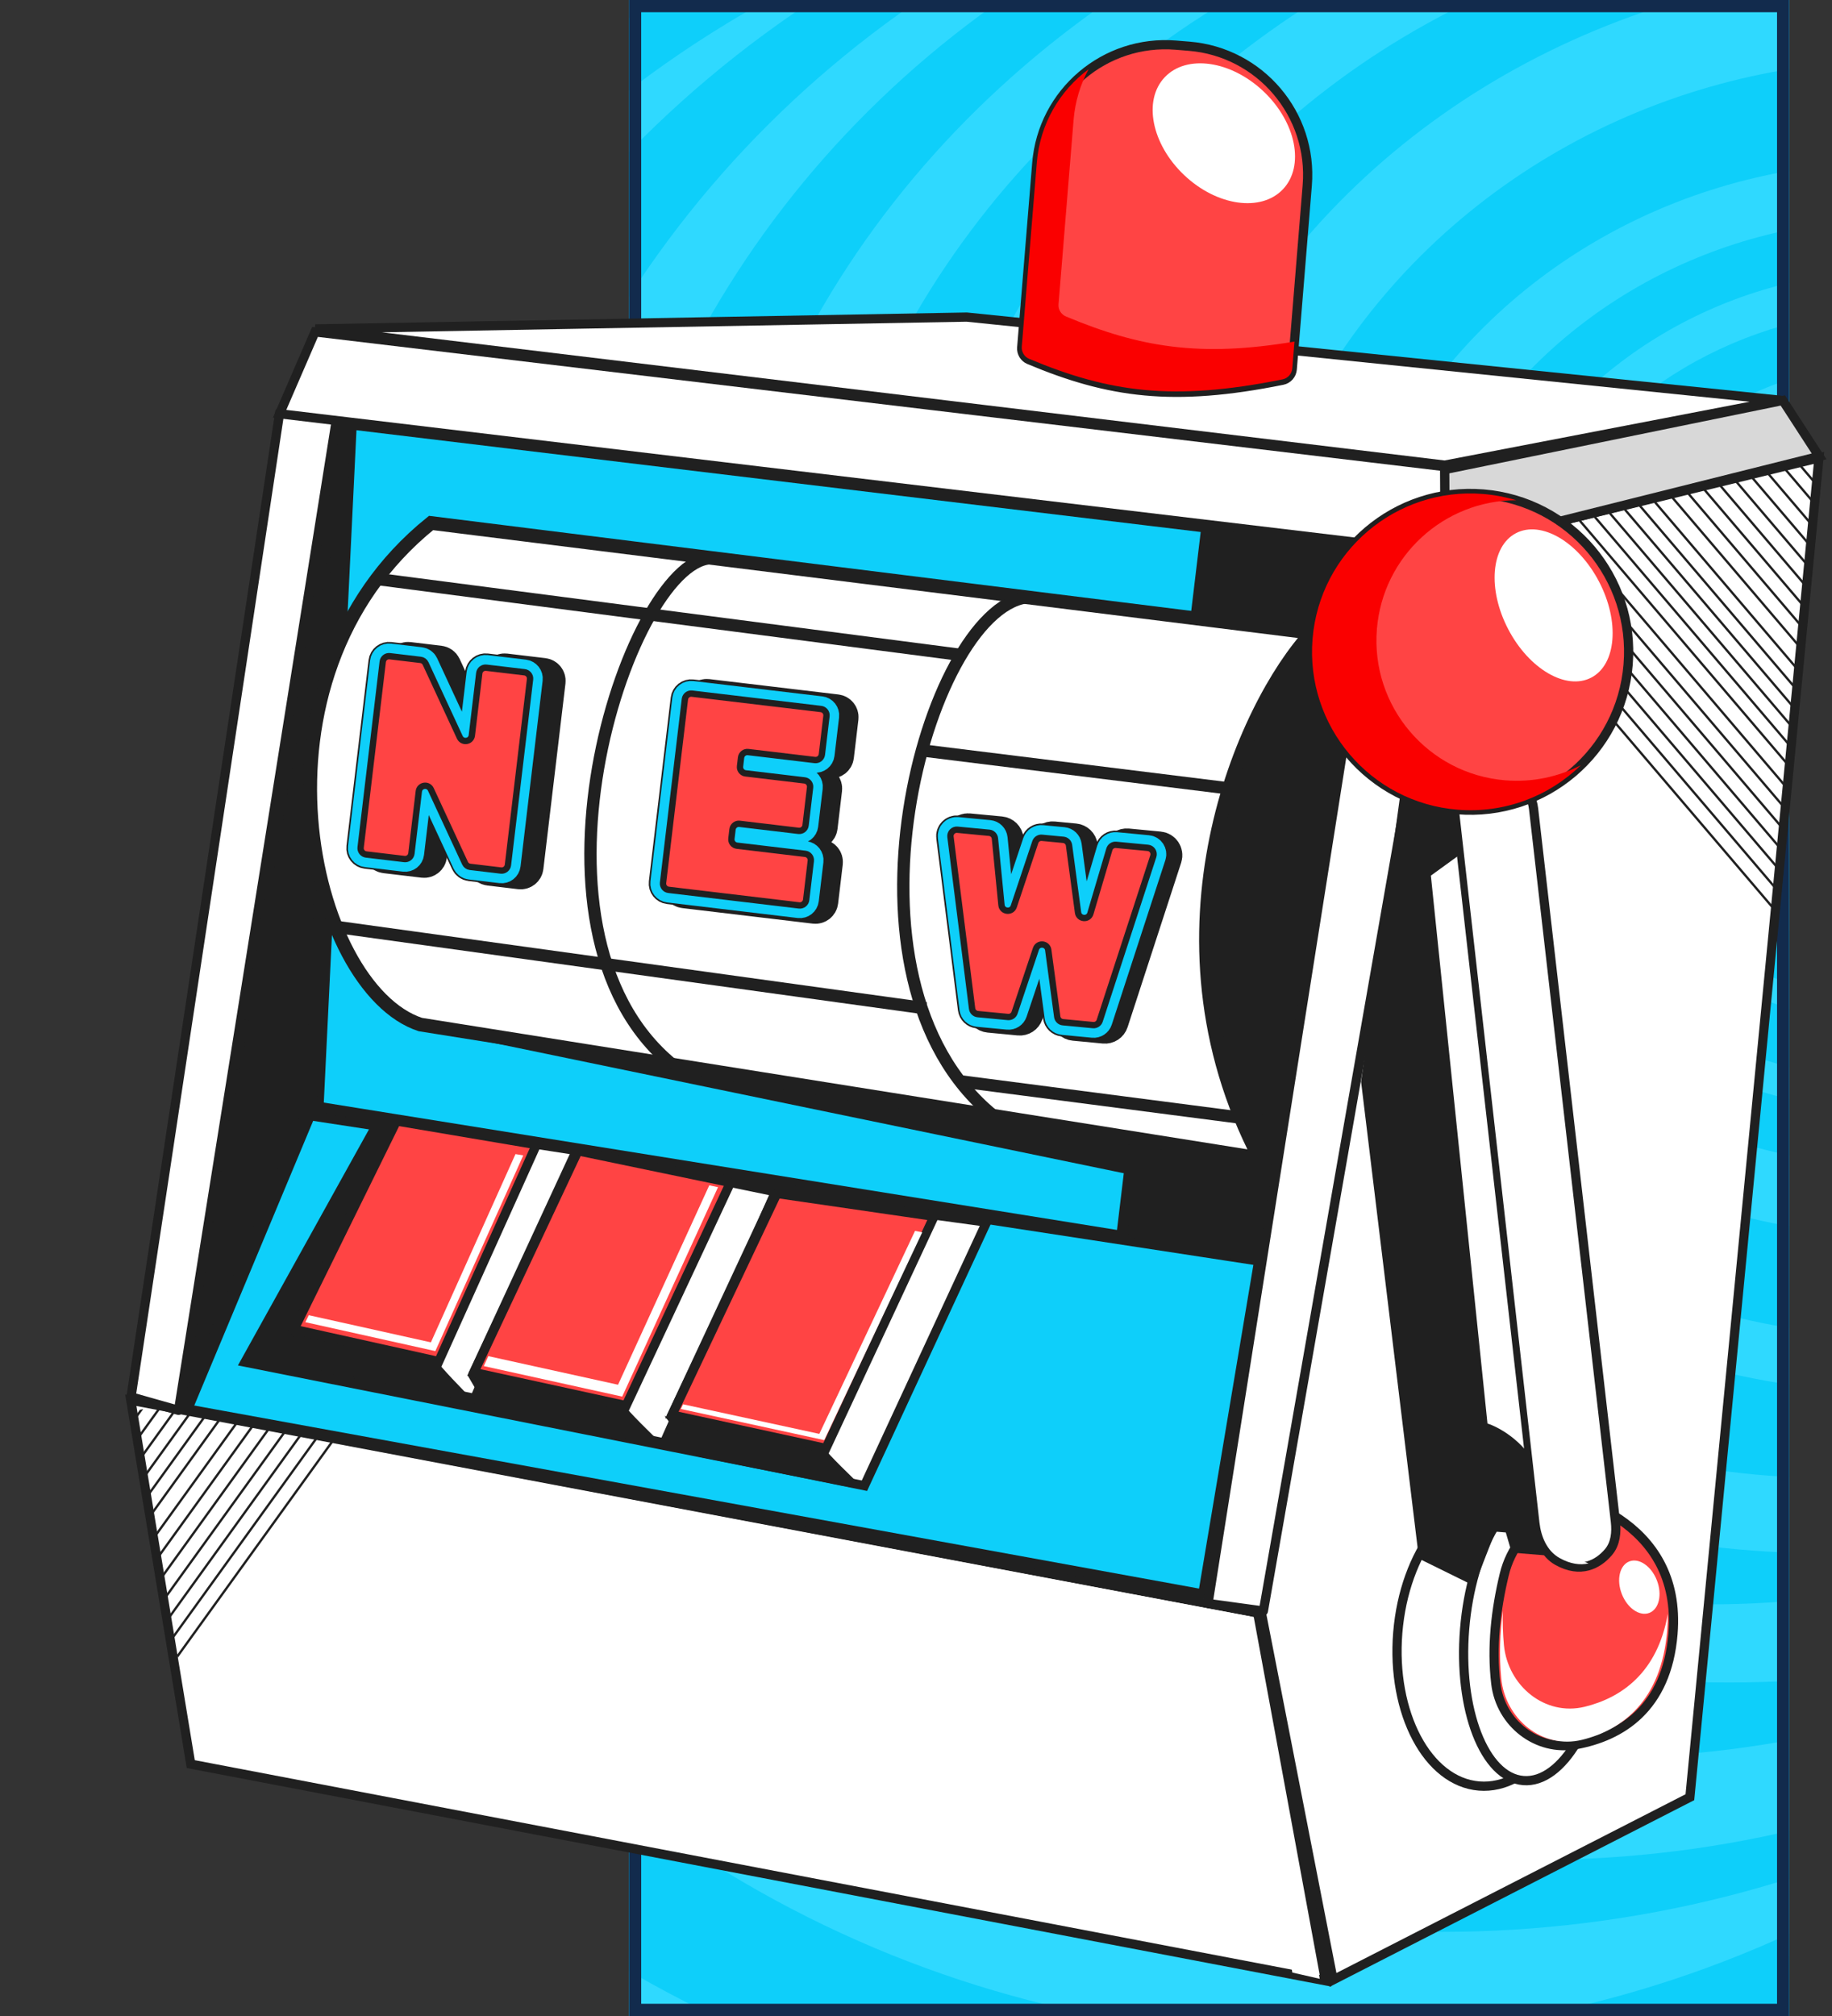 <?xml version="1.0" encoding="UTF-8"?> <svg xmlns="http://www.w3.org/2000/svg" width="300" height="330" viewBox="0 0 300 330" fill="none"><rect x="0" y="0" width="300" height="330" fill="#333333" stroke="none"/><g clip-path="url(#clip0_16_3594)"><g clip-path="url(#clip1_16_3594)"><rect x="103" width="190" height="330" fill="#2FD9FF"></rect><ellipse cx="159.374" cy="198.934" rx="195.22" ry="187.131" fill="#0ECFFA"></ellipse><ellipse cx="178.948" cy="181.475" rx="181.909" ry="178.033" fill="#2FD9FF"></ellipse><ellipse cx="204.003" cy="162.787" rx="194.959" ry="186.885" fill="#0ECFFA"></ellipse><ellipse cx="215.486" cy="155.164" rx="182.431" ry="178.279" fill="#2FD9FF"></ellipse><ellipse cx="236.104" cy="142.869" rx="181.648" ry="173.361" fill="#0ECFFA"></ellipse><ellipse cx="251.764" cy="136.721" rx="174.863" ry="167.705" fill="#2FD9FF"></ellipse><ellipse cx="261.681" cy="128.607" rx="165.989" ry="159.098" fill="#0ECFFA"></ellipse><ellipse cx="283.083" cy="122.213" rx="168.077" ry="153.197" fill="#2FD9FF"></ellipse><ellipse cx="279.951" cy="120.492" rx="148.764" ry="142.131" fill="#0ECFFA"></ellipse><ellipse cx="299.003" cy="115.328" rx="149.547" ry="138.934" fill="#2FD9FF"></ellipse><ellipse cx="300.308" cy="114.344" rx="133.104" ry="127.623" fill="#0ECFFA"></ellipse><ellipse cx="313.618" cy="111.393" rx="127.102" ry="116.803" fill="#2FD9FF"></ellipse><ellipse cx="311.269" cy="114.344" rx="109.093" ry="104.508" fill="#0ECFFA"></ellipse><ellipse cx="309.442" cy="114.344" rx="92.129" ry="87.787" fill="#2FD9FF"></ellipse><ellipse cx="309.964" cy="113.361" rx="81.168" ry="77.459" fill="#0ECFFA"></ellipse><ellipse cx="310.486" cy="113.115" rx="72.294" ry="68.853" fill="#2FD9FF"></ellipse><ellipse cx="311.008" cy="113.852" rx="66.552" ry="63.197" fill="#0ECFFA"></ellipse><ellipse cx="312.052" cy="113.607" rx="57.679" ry="54.59" fill="#2FD9FF"></ellipse><ellipse cx="310.225" cy="114.836" rx="51.676" ry="48.934" fill="#0ECFFA"></ellipse><ellipse cx="311.008" cy="113.607" rx="44.629" ry="42.295" fill="#2FD9FF"></ellipse><ellipse cx="310.225" cy="114.098" rx="38.626" ry="36.885" fill="#0ECFFA"></ellipse><ellipse cx="311.269" cy="114.836" rx="31.841" ry="30.246" fill="#2FD9FF"></ellipse></g><rect x="104" y="1" width="188" height="328" stroke="#122B4D" stroke-width="2"></rect><path d="M297.864 74.951L236.839 89.865L206.492 263.674L218.3 324.091L276.727 294.186L297.864 74.951Z" fill="white" stroke="#202020" stroke-width="1.509" stroke-linecap="round"></path><g clip-path="url(#clip2_16_3594)"><path d="M221.561 67.987L304.944 165.729" stroke="#202020" stroke-width="0.378"></path><path d="M246.467 49.336L329.85 147.078" stroke="#202020" stroke-width="0.378"></path><path d="M221.925 64.697L305.308 162.439" stroke="#202020" stroke-width="0.378"></path><path d="M246.832 46.045L330.215 143.788" stroke="#202020" stroke-width="0.378"></path><path d="M222.291 61.407L305.674 159.149" stroke="#202020" stroke-width="0.378"></path><path d="M247.197 42.755L330.58 140.497" stroke="#202020" stroke-width="0.378"></path><path d="M222.652 58.116L306.035 155.858" stroke="#202020" stroke-width="0.378"></path><path d="M247.56 39.464L330.943 137.206" stroke="#202020" stroke-width="0.378"></path><path d="M223.018 54.825L306.401 152.568" stroke="#202020" stroke-width="0.378"></path><path d="M247.925 36.173L331.308 133.915" stroke="#202020" stroke-width="0.378"></path><path d="M223.383 51.535L306.766 149.278" stroke="#202020" stroke-width="0.378"></path><path d="M248.29 32.884L331.672 130.626" stroke="#202020" stroke-width="0.378"></path><path d="M223.746 48.245L307.129 145.988" stroke="#202020" stroke-width="0.378"></path><path d="M248.656 29.593L332.038 127.335" stroke="#202020" stroke-width="0.378"></path><path d="M227.507 48.661L310.89 146.403" stroke="#202020" stroke-width="0.378"></path><path d="M252.416 30.01L335.799 127.752" stroke="#202020" stroke-width="0.378"></path><path d="M230.801 49.027L314.184 146.769" stroke="#202020" stroke-width="0.378"></path><path d="M255.706 30.374L339.089 128.116" stroke="#202020" stroke-width="0.378"></path><path d="M234.089 49.391L317.472 147.134" stroke="#202020" stroke-width="0.378"></path><path d="M258.995 30.738L342.378 128.481" stroke="#202020" stroke-width="0.378"></path><path d="M237.378 49.756L320.761 147.498" stroke="#202020" stroke-width="0.378"></path><path d="M262.285 31.103L345.668 128.846" stroke="#202020" stroke-width="0.378"></path><path d="M240.67 50.12L324.053 147.862" stroke="#202020" stroke-width="0.378"></path><path d="M265.576 31.468L348.959 129.21" stroke="#202020" stroke-width="0.378"></path><path d="M243.959 50.484L327.342 148.227" stroke="#202020" stroke-width="0.378"></path><path d="M268.867 31.832L352.25 129.575" stroke="#202020" stroke-width="0.378"></path><path d="M270.433 30.578L353.816 128.321" stroke="#202020" stroke-width="0.378"></path></g><path d="M21.417 229.207L205.957 264.045L217.051 324.236L31.239 288.768L21.417 229.207Z" fill="white" stroke="#202020" stroke-width="1.509" stroke-linecap="round"></path><path fill-rule="evenodd" clip-rule="evenodd" d="M205.138 264.675L22.839 230.335L23.856 236.246L201.786 269.764L211.631 322.889L216.115 323.912L205.138 264.675Z" fill="white"></path><g clip-path="url(#clip3_16_3594)"><path d="M63.911 222.791L-11.234 327.001" stroke="#202020" stroke-width="0.378"></path><path d="M37.566 206.23L-37.579 310.439" stroke="#202020" stroke-width="0.378"></path><path d="M63.278 219.542L-11.867 323.751" stroke="#202020" stroke-width="0.378"></path><path d="M36.934 202.98L-38.211 307.189" stroke="#202020" stroke-width="0.378"></path><path d="M62.645 216.291L-12.499 320.5" stroke="#202020" stroke-width="0.378"></path><path d="M36.306 199.729L-38.839 303.938" stroke="#202020" stroke-width="0.378"></path><path d="M62.017 213.042L-13.128 317.251" stroke="#202020" stroke-width="0.378"></path><path d="M35.672 196.48L-39.473 300.689" stroke="#202020" stroke-width="0.378"></path><path d="M61.385 209.792L-13.76 314.001" stroke="#202020" stroke-width="0.378"></path><path d="M35.04 193.229L-40.105 297.439" stroke="#202020" stroke-width="0.378"></path><path d="M60.752 206.542L-14.393 310.751" stroke="#202020" stroke-width="0.378"></path><path d="M34.41 189.981L-40.735 294.19" stroke="#202020" stroke-width="0.378"></path><path d="M60.121 203.292L-15.024 307.502" stroke="#202020" stroke-width="0.378"></path><path d="M33.779 186.73L-41.366 290.939" stroke="#202020" stroke-width="0.378"></path><path d="M56.406 204.014L-18.739 308.223" stroke="#202020" stroke-width="0.378"></path><path d="M30.064 187.452L-45.081 291.661" stroke="#202020" stroke-width="0.378"></path><path d="M53.157 204.646L-21.988 308.855" stroke="#202020" stroke-width="0.378"></path><path d="M26.815 188.084L-48.33 292.293" stroke="#202020" stroke-width="0.378"></path><path d="M49.909 205.277L-25.236 309.486" stroke="#202020" stroke-width="0.378"></path><path d="M23.565 188.715L-51.58 292.924" stroke="#202020" stroke-width="0.378"></path><path d="M46.658 205.908L-28.487 310.117" stroke="#202020" stroke-width="0.378"></path><path d="M20.314 189.347L-54.832 293.556" stroke="#202020" stroke-width="0.378"></path><path d="M43.408 206.539L-31.737 310.748" stroke="#202020" stroke-width="0.378"></path><path d="M17.065 189.978L-58.08 294.187" stroke="#202020" stroke-width="0.378"></path><path d="M40.158 207.171L-34.987 311.38" stroke="#202020" stroke-width="0.378"></path><path d="M13.815 190.608L-61.33 294.817" stroke="#202020" stroke-width="0.378"></path><path d="M12.151 189.487L-62.994 293.696" stroke="#202020" stroke-width="0.378"></path></g><path d="M51.854 181.43L57.312 69.165L197.869 86.102L183.888 202.624L51.854 181.43Z" fill="#0ECFFA" stroke="#202020" stroke-width="2.245" stroke-linecap="round"></path><path d="M29.274 230.375L50.006 182.516L206.118 206.417L196.965 260.913L29.274 230.375Z" fill="#0ECFFA" stroke="#202020" stroke-width="1.509" stroke-linecap="round"></path><path d="M38.961 223.506L60.891 184.026L80.759 186.308L139.548 243.508L38.961 223.506Z" fill="#202020"></path><path d="M185.472 192.349L68.544 168.179L186.015 185.705L197.398 85.816L225.083 89.564L206.572 206.955L184.647 202.438L185.472 192.349Z" fill="#202020"></path><path d="M50.85 181.595L56.308 69.331L28.865 229.341L30.833 229.502L50.85 181.595Z" fill="#202020" stroke="#202020" stroke-width="2.245" stroke-linecap="round"></path><path d="M158.304 51.904L51.629 53.839L236.583 76.137L291.699 65.53L158.304 51.904Z" fill="white" stroke="#202020" stroke-width="1.509" stroke-linecap="round"></path><path d="M236.688 90.017L236.524 76.875L291.947 65.55L297.887 74.706L236.688 90.017Z" fill="#D8D8D8" stroke="#202020" stroke-width="1.509" stroke-linecap="round"></path><path d="M29.235 230.858L55.157 68.247L45.806 67.482L21.461 228.659L29.235 230.858Z" fill="white" stroke="#202020" stroke-width="1.509" stroke-linecap="round" stroke-linejoin="round"></path><path d="M197.822 262.471L225.151 89.463L237.228 90.45L206.887 263.707L197.822 262.471Z" fill="white" stroke="#202020" stroke-width="1.509" stroke-linecap="round" stroke-linejoin="round"></path><path d="M214.772 103.584L70.584 85.608C38.763 111.247 50.736 161.769 68.829 167.706L206.257 189.589C187.072 152.746 203.726 115.48 214.772 103.584Z" fill="white" stroke="#202020" stroke-width="2.245" stroke-linecap="round"></path><path d="M48.137 217.603L65.143 183.769L95.272 188.465L77.73 228.913L52.531 223.692L48.137 217.603Z" fill="white" stroke="#202020" stroke-width="1.509"></path><path d="M77.664 229.401C75.839 227.571 72.07 223.695 71.591 222.831L47.614 217.779L51.486 224.046L77.664 229.401Z" fill="#202020"></path><path d="M71.838 222.866L48.139 217.604L64.929 183.496L87.844 187.37L71.838 222.866Z" fill="#FF4444" stroke="#202020" stroke-width="1.509"></path><path fill-rule="evenodd" clip-rule="evenodd" d="M50.562 215.284L70.561 219.732L84.413 188.914L85.685 189.129L71.287 221.161L50.002 216.426L50.562 215.284Z" fill="white"></path><path d="M77.595 224.658L94.396 188.345L127.008 195.086L108.761 236.184L82.253 230.783L77.595 224.658Z" fill="white" stroke="#202020" stroke-width="1.509"></path><path d="M108.695 236.673C106.765 234.828 102.78 230.922 102.27 230.054L76.552 225.09L79.667 230.418L108.695 236.673Z" fill="#202020"></path><path d="M102.526 230.091L77.595 224.658L94.653 188.38L119.618 193.568L102.526 230.091Z" fill="#FF4444" stroke="#202020" stroke-width="1.509"></path><path fill-rule="evenodd" clip-rule="evenodd" d="M79.971 221.989L101.208 226.669L116.148 194.027L117.579 194.328L101.889 228.611L79.223 223.616L79.971 221.989Z" fill="white"></path><path d="M110.039 231.623L126.966 195.328L161.557 200.054L141.555 243.198L114.756 237.757L110.039 231.623Z" fill="white" stroke="#202020" stroke-width="1.509"></path><path d="M141.486 243.687C139.533 241.839 135.499 237.926 134.983 237.058L108.835 231.779L113.647 238.103L141.486 243.687Z" fill="#202020"></path><path d="M135.243 237.094L110.038 231.624L127.225 195.364L152.963 199.105L135.243 237.094Z" fill="#FF4444" stroke="#202020" stroke-width="1.509"></path><path fill-rule="evenodd" clip-rule="evenodd" d="M111.858 229.871L134.168 234.713L149.844 201.481L151.019 201.724L134.977 235.733L111.495 230.636L111.858 229.871Z" fill="white"></path><ellipse cx="244.15" cy="268.486" rx="15.307" ry="23.948" transform="rotate(4.672 244.15 268.486)" fill="white" stroke="#202020" stroke-width="1.509"></ellipse><ellipse cx="251.406" cy="267.593" rx="11.604" ry="23.948" transform="rotate(4.672 251.406 267.593)" fill="white" stroke="#202020" stroke-width="1.509"></ellipse><path d="M244.946 275.582C244.233 269.596 244.945 263.476 246.329 257.733C248.405 249.124 257.777 243.686 265.124 248.63C270.515 252.257 274.72 258.138 273.959 267.454C272.959 279.686 265.416 284.247 258.106 285.574C251.677 286.741 245.717 282.07 244.946 275.582Z" fill="#FF4444" stroke="#202020" stroke-width="1.509" stroke-linejoin="round"></path><path fill-rule="evenodd" clip-rule="evenodd" d="M246.102 263.622C246.045 265.518 246.097 267.418 246.279 269.305C246.923 275.966 253.003 280.971 259.504 279.382C265.49 277.919 271.433 273.826 273.115 264.164C273.127 265.013 273.097 265.893 273.023 266.807C272.069 278.475 265.591 283.199 259.062 284.795C252.561 286.384 246.48 281.379 245.837 274.718C245.48 271.028 245.624 267.289 246.102 263.622Z" fill="white"></path><path d="M169.777 26.729C170.727 15.098 180.926 6.439 192.557 7.39L194.731 7.568C206.362 8.518 215.02 18.717 214.069 30.348L211.61 60.447C211.537 61.333 210.888 62.069 210.016 62.245C192.123 65.853 181.643 64.384 168.521 58.886C167.726 58.553 167.242 57.743 167.312 56.884L169.777 26.729Z" fill="#FF4444" stroke="#202020" stroke-width="1.509"></path><path fill-rule="evenodd" clip-rule="evenodd" d="M178.263 11.329C176.915 13.825 176.05 16.635 175.804 19.643L173.34 49.798C173.27 50.657 173.754 51.468 174.549 51.801C186.644 56.869 196.496 58.513 211.978 55.913L211.62 60.301C211.547 61.188 210.898 61.924 210.026 62.099C192.133 65.707 181.653 64.238 168.531 58.741C167.736 58.408 167.252 57.597 167.322 56.738L169.787 26.583C170.303 20.268 173.545 14.83 178.263 11.329Z" fill="#FA0000"></path><path d="M247.552 254.149L257.149 254.934C256.249 251.805 253.893 244.462 251.671 240.119C249.45 235.775 245.353 233.575 243.582 233.017L234.314 143.33L239.844 139.323L239.277 131.102L229.675 127.345L222.886 177.076L232.361 255.137L241.41 259.593L244.861 250.709L246.583 250.85L247.552 254.149Z" fill="#202020"></path><path d="M236.562 76.382L51.587 54.33L45.786 67.728L236.646 90.508L236.562 76.382Z" fill="white" stroke="#202020" stroke-width="1.509" stroke-linecap="round"></path><path d="M264.529 249.066L251.129 132.368C250.753 129.096 247.918 126.669 244.627 126.802C240.978 126.949 238.221 130.164 238.632 133.793L251.756 249.69C252.02 252.019 252.997 254.346 255.041 255.493C258.814 257.612 261.67 256.099 263.4 254.063C264.553 252.706 264.732 250.835 264.529 249.066Z" fill="white" stroke="#202020" stroke-width="1.509" stroke-linejoin="round"></path><path fill-rule="evenodd" clip-rule="evenodd" d="M247.445 126.563C244.295 127.186 242.053 130.141 242.426 133.438L255.539 249.503C255.802 251.831 256.778 254.156 258.82 255.305C259.27 255.558 259.707 255.76 260.131 255.915C258.77 256.222 257.176 256.038 255.373 255.023C253.331 253.875 252.356 251.549 252.093 249.221L238.98 133.156C238.57 129.528 241.326 126.314 244.974 126.166C245.842 126.131 246.677 126.274 247.445 126.563Z" fill="white"></path><circle cx="240.775" cy="106.7" r="25.924" transform="rotate(4.672 240.775 106.7)" fill="#FF4444" stroke="#202020" stroke-width="1.509"></circle><path fill-rule="evenodd" clip-rule="evenodd" d="M248.284 81.882C236.472 81.908 226.454 90.988 225.474 102.974C224.441 115.613 233.85 126.696 246.489 127.729C250.934 128.092 255.187 127.164 258.878 125.257C253.697 130.307 246.442 133.173 238.664 132.538C224.395 131.372 213.772 118.859 214.938 104.589C216.104 90.319 228.618 79.697 242.887 80.863C244.755 81.016 246.559 81.362 248.284 81.882Z" fill="#FA0000"></path><ellipse cx="254.413" cy="99.098" rx="8.394" ry="13.332" transform="rotate(-27.539 254.413 99.098)" fill="white"></ellipse><ellipse cx="268.451" cy="259.802" rx="3.082" ry="4.521" transform="rotate(-21.286 268.451 259.802)" fill="white"></ellipse><ellipse cx="200.411" cy="21.811" rx="9.442" ry="13.332" transform="rotate(-46.573 200.411 21.811)" fill="white"></ellipse><path d="M62.153 94.827L157.414 107.212" stroke="#202020" stroke-width="2.012"></path><path d="M116.934 91.377C103.647 90.291 82.664 151.843 110.158 174.303" stroke="#202020" stroke-width="2.012"></path><path d="M168.028 97.782C151.731 100.166 135.093 160.091 162.587 182.551" stroke="#202020" stroke-width="2.012"></path><path d="M55.028 151.716L151.644 165.068" stroke="#202020" stroke-width="2.012"></path><path d="M150.93 122.827L200.424 128.954" stroke="#202020" stroke-width="2.012"></path><path d="M156.922 176.956L207.042 183.459" stroke="#202020" stroke-width="2.012"></path><path d="M161.966 166.178C161.482 166.132 161.095 165.757 161.035 165.274L157.494 137.159C157.411 136.5 157.96 135.933 158.622 135.996L163.839 136.492C164.333 136.539 164.725 136.93 164.774 137.424L165.844 148.317C165.953 149.432 167.506 149.607 167.861 148.545L171.385 138.017C171.538 137.559 171.987 137.268 172.468 137.313L175.977 137.647C176.457 137.693 176.843 138.064 176.907 138.543L178.383 149.546C178.531 150.656 180.089 150.776 180.407 149.703L183.512 139.207C183.653 138.731 184.111 138.421 184.606 138.468L189.822 138.965C190.484 139.028 190.917 139.688 190.711 140.32L181.932 167.263C181.781 167.725 181.33 168.02 180.847 167.974L175.906 167.504C175.426 167.459 175.04 167.088 174.976 166.609L173.506 155.685C173.359 154.596 171.842 154.452 171.493 155.494L167.989 165.945C167.836 166.402 167.387 166.694 166.907 166.648L161.966 166.178Z" fill="#0ECFFA" stroke="#202020" stroke-width="5.71"></path><path d="M160.118 166.002C159.634 165.956 159.247 165.581 159.186 165.098L155.645 136.983C155.562 136.324 156.112 135.757 156.774 135.82L161.99 136.317C162.485 136.364 162.877 136.754 162.925 137.248L163.995 148.141C164.105 149.256 165.657 149.431 166.013 148.369L169.537 137.841C169.69 137.384 170.139 137.092 170.619 137.138L174.128 137.471C174.609 137.517 174.994 137.888 175.059 138.367L176.534 149.37C176.683 150.48 178.241 150.601 178.558 149.527L181.663 139.031C181.804 138.555 182.263 138.245 182.757 138.292L187.974 138.789C188.636 138.852 189.068 139.512 188.862 140.144L180.083 167.087C179.933 167.549 179.482 167.845 178.998 167.799L174.057 167.328C173.577 167.283 173.191 166.912 173.127 166.433L171.657 155.51C171.511 154.42 169.993 154.276 169.644 155.318L166.141 165.769C165.987 166.226 165.539 166.518 165.058 166.472L160.118 166.002Z" fill="#0ECFFA" stroke="#202020" stroke-width="4.671"></path><path d="M160.118 166.002C159.634 165.956 159.247 165.581 159.186 165.098L155.645 136.983C155.562 136.324 156.112 135.757 156.774 135.82L161.99 136.317C162.485 136.364 162.877 136.754 162.925 137.248L163.995 148.141C164.105 149.256 165.657 149.431 166.013 148.369L169.537 137.841C169.69 137.384 170.139 137.092 170.619 137.138L174.128 137.471C174.609 137.517 174.994 137.888 175.059 138.367L176.534 149.37C176.683 150.48 178.241 150.601 178.558 149.527L181.663 139.031C181.804 138.555 182.263 138.245 182.757 138.292L187.974 138.789C188.636 138.852 189.068 139.512 188.862 140.144L180.083 167.087C179.933 167.549 179.482 167.845 178.998 167.799L174.057 167.328C173.577 167.283 173.191 166.912 173.127 166.433L171.657 155.51C171.511 154.42 169.993 154.276 169.644 155.318L166.141 165.769C165.987 166.226 165.539 166.518 165.058 166.472L160.118 166.002Z" fill="#0ECFFA" stroke="#0ECFFA" stroke-width="4.152"></path><path d="M160.118 166.002C159.634 165.956 159.247 165.581 159.186 165.098L155.645 136.983C155.562 136.324 156.112 135.757 156.774 135.82L161.99 136.317C162.485 136.364 162.877 136.754 162.925 137.248L163.995 148.141C164.105 149.256 165.657 149.431 166.013 148.369L169.537 137.841C169.69 137.384 170.139 137.092 170.619 137.138L174.128 137.471C174.609 137.517 174.994 137.888 175.059 138.367L176.534 149.37C176.683 150.48 178.241 150.601 178.558 149.527L181.663 139.031C181.804 138.555 182.263 138.245 182.757 138.292L187.974 138.789C188.636 138.852 189.068 139.512 188.862 140.144L180.083 167.087C179.933 167.549 179.482 167.845 178.998 167.799L174.057 167.328C173.577 167.283 173.191 166.912 173.127 166.433L171.657 155.51C171.511 154.42 169.993 154.276 169.644 155.318L166.141 165.769C165.987 166.226 165.539 166.518 165.058 166.472L160.118 166.002Z" fill="#FF4444" stroke="#202020" stroke-width="1.038"></path><path d="M122.32 137.582C122.252 138.151 122.659 138.667 123.228 138.735L134.414 140.067C134.983 140.135 135.39 140.651 135.322 141.221L134.562 147.602C134.494 148.171 133.978 148.578 133.408 148.51L112.032 145.965C111.463 145.897 111.056 145.38 111.124 144.811L114.703 114.753C114.771 114.183 115.287 113.777 115.857 113.845L136.978 116.36C137.548 116.428 137.954 116.944 137.886 117.513L137.137 123.803C137.07 124.372 136.553 124.779 135.984 124.711L125.053 123.409C124.483 123.342 123.967 123.748 123.899 124.317L123.729 125.743C123.662 126.312 124.068 126.829 124.638 126.897L134.295 128.047C134.864 128.114 135.271 128.631 135.203 129.2L134.465 135.398C134.397 135.967 133.881 136.374 133.311 136.306L123.654 135.156C123.085 135.088 122.568 135.495 122.5 136.064L122.32 137.582Z" fill="#0ECFFA" stroke="#202020" stroke-width="5.398"></path><path d="M119.772 137.278C119.704 137.848 120.111 138.364 120.68 138.432L131.866 139.764C132.435 139.832 132.842 140.348 132.774 140.917L132.014 147.299C131.947 147.868 131.43 148.275 130.861 148.207L109.485 145.661C108.915 145.594 108.509 145.077 108.576 144.508L112.156 114.45C112.223 113.88 112.74 113.474 113.309 113.542L134.431 116.057C135 116.124 135.407 116.641 135.339 117.21L134.59 123.5C134.522 124.069 134.006 124.475 133.436 124.408L122.505 123.106C121.936 123.038 121.419 123.445 121.352 124.014L121.182 125.44C121.114 126.009 121.521 126.526 122.09 126.593L131.747 127.743C132.317 127.811 132.723 128.328 132.655 128.897L131.917 135.095C131.85 135.664 131.333 136.071 130.764 136.003L121.106 134.853C120.537 134.785 120.021 135.192 119.953 135.761L119.772 137.278Z" fill="#0ECFFA" stroke="#202020" stroke-width="4.671"></path><path d="M119.772 137.278C119.704 137.848 120.111 138.364 120.68 138.432L131.866 139.764C132.435 139.832 132.842 140.348 132.774 140.917L132.014 147.299C131.947 147.868 131.43 148.275 130.861 148.207L109.485 145.661C108.915 145.594 108.509 145.077 108.576 144.508L112.156 114.45C112.223 113.88 112.74 113.474 113.309 113.542L134.431 116.057C135 116.124 135.407 116.641 135.339 117.21L134.59 123.5C134.522 124.069 134.006 124.475 133.436 124.408L122.505 123.106C121.936 123.038 121.419 123.445 121.352 124.014L121.182 125.44C121.114 126.009 121.521 126.526 122.09 126.593L131.747 127.743C132.317 127.811 132.723 128.328 132.655 128.897L131.917 135.095C131.85 135.664 131.333 136.071 130.764 136.003L121.106 134.853C120.537 134.785 120.021 135.192 119.953 135.761L119.772 137.278Z" fill="#0ECFFA" stroke="#0ECFFA" stroke-width="4.152"></path><path d="M119.772 137.278C119.704 137.848 120.111 138.364 120.68 138.432L131.866 139.764C132.435 139.832 132.842 140.348 132.774 140.917L132.014 147.299C131.947 147.868 131.43 148.275 130.861 148.207L109.485 145.661C108.915 145.594 108.509 145.077 108.576 144.508L112.156 114.45C112.223 113.88 112.74 113.474 113.309 113.542L134.431 116.057C135 116.124 135.407 116.641 135.339 117.21L134.59 123.5C134.522 124.069 134.006 124.475 133.436 124.408L122.505 123.106C121.936 123.038 121.419 123.445 121.352 124.014L121.182 125.44C121.114 126.009 121.521 126.526 122.09 126.593L131.747 127.743C132.317 127.811 132.723 128.328 132.655 128.897L131.917 135.095C131.85 135.664 131.333 136.071 130.764 136.003L121.106 134.853C120.537 134.785 120.021 135.192 119.953 135.761L119.772 137.278Z" fill="#FF4444" stroke="#202020" stroke-width="1.038"></path><path d="M81.598 110.576C81.666 110.007 82.183 109.6 82.752 109.668L89.009 110.413C89.578 110.481 89.984 110.997 89.917 111.566L86.298 141.961C86.23 142.531 85.713 142.937 85.144 142.869L80.096 142.268C79.738 142.226 79.428 142.001 79.276 141.674L73.676 129.594C73.236 128.645 71.827 128.869 71.704 129.908L70.493 140.079C70.425 140.649 69.908 141.055 69.339 140.987L63.082 140.243C62.513 140.175 62.106 139.658 62.174 139.089L65.793 108.694C65.861 108.125 66.377 107.718 66.947 107.786L71.995 108.387C72.353 108.43 72.663 108.655 72.814 108.981L78.415 121.061C78.855 122.01 80.263 121.786 80.387 120.747L81.598 110.576Z" fill="#0ECFFA" stroke="#202020" stroke-width="5.398"></path><path d="M78.479 110.205C78.547 109.636 79.063 109.229 79.632 109.297L85.889 110.042C86.459 110.11 86.865 110.626 86.797 111.195L83.178 141.59C83.11 142.16 82.594 142.566 82.025 142.498L76.976 141.897C76.618 141.855 76.308 141.63 76.157 141.303L70.557 129.223C70.117 128.274 68.708 128.498 68.584 129.537L67.373 139.708C67.305 140.278 66.789 140.684 66.22 140.617L59.963 139.872C59.394 139.804 58.987 139.287 59.055 138.718L62.674 108.323C62.742 107.754 63.258 107.347 63.827 107.415L68.876 108.016C69.234 108.059 69.544 108.284 69.695 108.61L75.295 120.69C75.735 121.639 77.144 121.415 77.268 120.376L78.479 110.205Z" fill="#0ECFFA" stroke="#202020" stroke-width="4.671"></path><path d="M78.479 110.205C78.547 109.636 79.063 109.229 79.632 109.297L85.889 110.042C86.459 110.11 86.865 110.626 86.797 111.195L83.178 141.59C83.11 142.16 82.594 142.566 82.025 142.498L76.976 141.897C76.618 141.855 76.308 141.63 76.157 141.303L70.557 129.223C70.117 128.274 68.708 128.498 68.584 129.537L67.373 139.708C67.305 140.278 66.789 140.684 66.22 140.617L59.963 139.872C59.394 139.804 58.987 139.287 59.055 138.718L62.674 108.323C62.742 107.754 63.258 107.347 63.827 107.415L68.876 108.016C69.234 108.059 69.544 108.284 69.695 108.61L75.295 120.69C75.735 121.639 77.144 121.415 77.268 120.376L78.479 110.205Z" fill="#0ECFFA" stroke="#0ECFFA" stroke-width="4.152"></path><path d="M78.479 110.205C78.547 109.636 79.063 109.229 79.632 109.297L85.889 110.042C86.459 110.11 86.865 110.626 86.797 111.195L83.178 141.59C83.11 142.16 82.594 142.566 82.025 142.498L76.976 141.897C76.618 141.855 76.308 141.63 76.157 141.303L70.557 129.223C70.117 128.274 68.708 128.498 68.584 129.537L67.373 139.708C67.305 140.278 66.789 140.684 66.22 140.617L59.963 139.872C59.394 139.804 58.987 139.287 59.055 138.718L62.674 108.323C62.742 107.754 63.258 107.347 63.827 107.415L68.876 108.016C69.234 108.059 69.544 108.284 69.695 108.61L75.295 120.69C75.735 121.639 77.144 121.415 77.268 120.376L78.479 110.205Z" fill="#FF4444" stroke="#202020" stroke-width="1.038"></path></g><defs><clipPath id="clip0_16_3594"><rect width="300" height="330" fill="white"></rect></clipPath><clipPath id="clip1_16_3594"><rect x="103" width="190" height="330" fill="white"></rect></clipPath><clipPath id="clip2_16_3594"><rect width="77.055" height="96.121" fill="white" transform="translate(221.561 67.987) rotate(6.323)"></rect></clipPath><clipPath id="clip3_16_3594"><rect width="43.416" height="51.1" fill="white" transform="matrix(-0.982 0.191 0.191 0.982 63.912 222.792)"></rect></clipPath></defs></svg> 